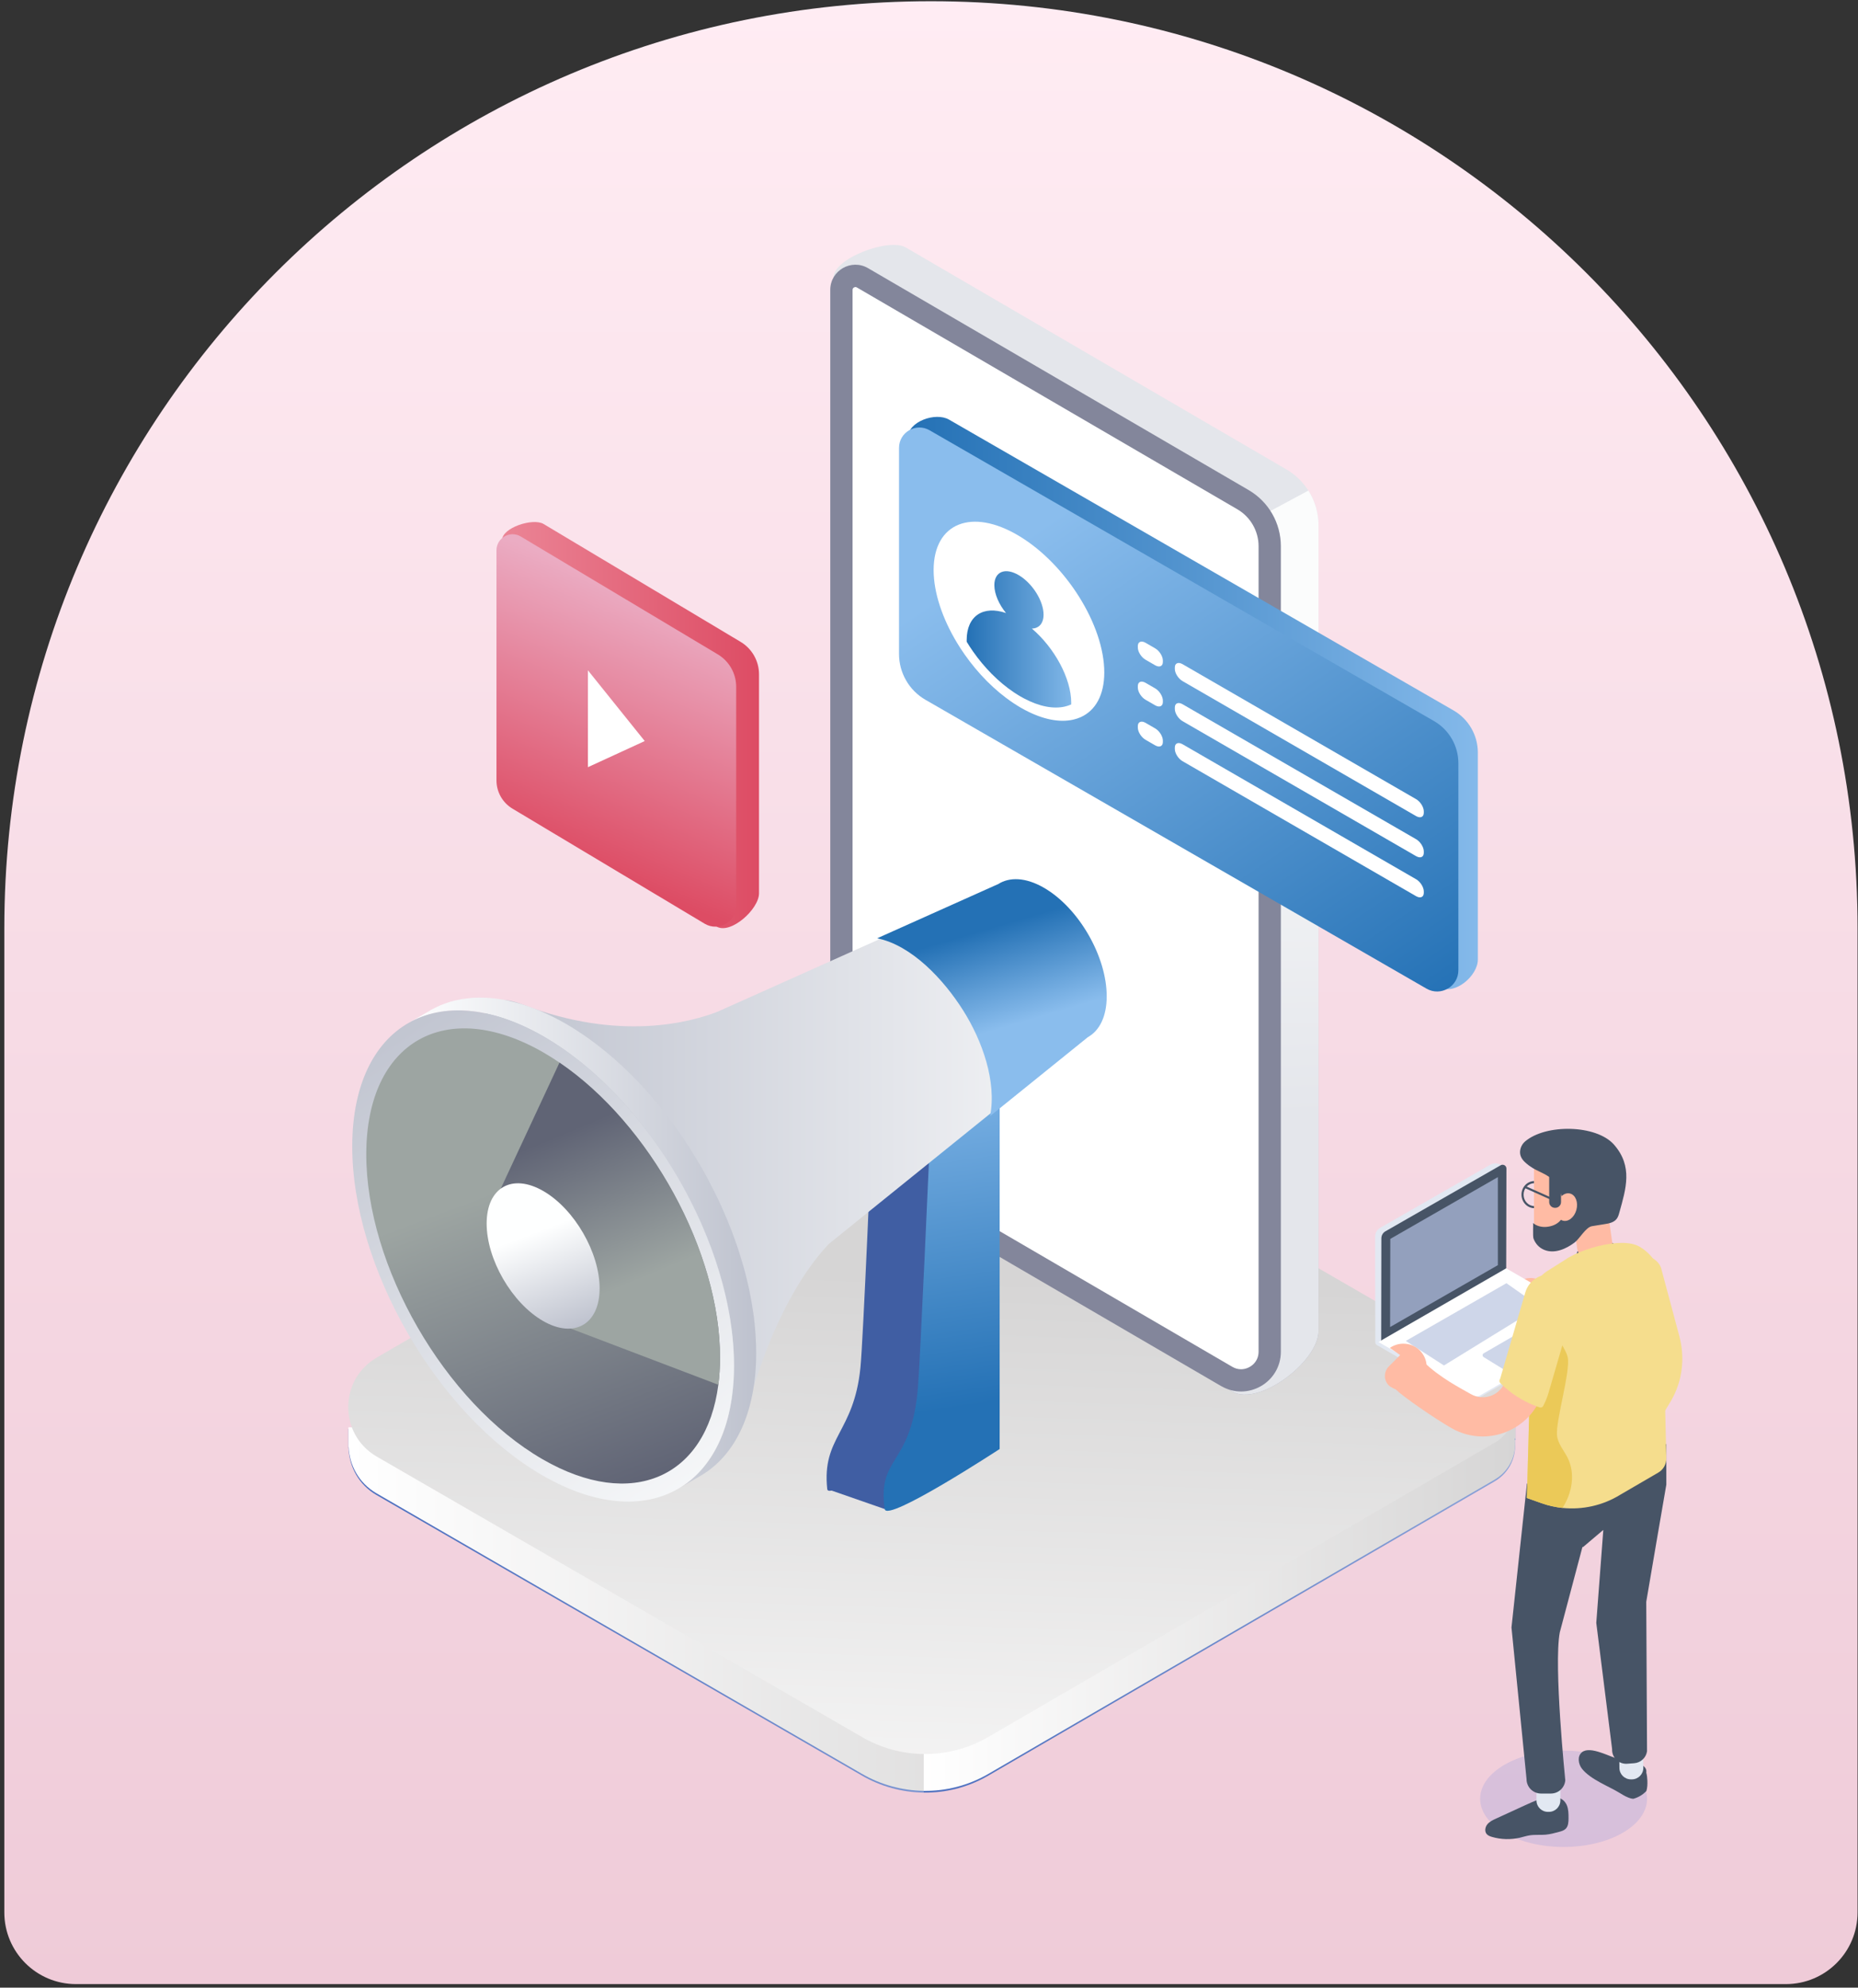 <svg width="389" height="416" viewBox="0 0 389 416" fill="none" xmlns="http://www.w3.org/2000/svg">
<rect x="0" y="0" width="389" height="416" fill="#333333" stroke="none"/>
<path d="M0.906 194.258C0.906 87.115 87.763 0.258 194.906 0.258C302.049 0.258 388.906 87.115 388.906 194.258V400.258C388.906 408.542 382.191 415.258 373.906 415.258H15.906C7.622 415.258 0.906 408.542 0.906 400.258V194.258Z" fill="url(#paint0_linear_2001_1048)"/>
<path d="M241.831 306.329L193.4 375.176C188.873 375.11 184.376 373.906 180.372 371.563L78.809 312.889C75.065 310.704 73.175 306.995 72.982 303.184H72.951V299.074L241.836 306.339L241.831 306.329Z" fill="url(#paint1_linear_2001_1048)"/>
<path d="M317.289 296.361V301.416H317.157C317.548 304.739 316.146 308.189 312.858 310.079L206.692 371.757C202.556 374.104 197.963 375.242 193.4 375.176V365.37L241.832 306.33L317.284 296.361H317.289Z" fill="url(#paint2_linear_2001_1048)"/>
<path d="M241.831 305.969L193.4 374.816C188.873 374.75 184.376 373.545 180.372 371.203L78.809 312.528C75.065 310.344 73.175 306.635 72.982 302.824H72.951V298.713L241.836 305.979L241.831 305.969Z" fill="url(#paint3_linear_2001_1048)"/>
<path d="M317.289 296V301.056H317.157C317.548 304.378 316.146 307.828 312.858 309.719L206.692 371.396C202.556 373.743 197.963 374.882 193.4 374.816V365.009L241.832 305.969L317.284 296H317.289Z" fill="url(#paint4_linear_2001_1048)"/>
<path d="M180.368 363.49L78.82 304.821C70.874 300.156 70.95 288.638 78.962 284.085L183.594 223.277C189.742 219.781 197.287 219.832 203.389 223.409L312.955 286.783C318.783 290.203 318.727 298.652 312.853 301.99L206.692 363.668C198.517 368.317 188.477 368.251 180.368 363.49Z" fill="url(#paint5_linear_2001_1048)"/>
<path d="M174.494 58.105L181.709 229.729C181.709 234.892 184.443 239.652 188.894 242.249L225.268 268.05L257.959 291.239C263.507 294.476 276.047 284.985 276.047 278.557V109.967C276.047 107.34 275.29 104.814 273.923 102.675C272.78 100.872 271.205 99.342 269.299 98.23L189.625 51.785C186.119 49.737 174.499 54.041 174.499 58.105H174.494Z" fill="url(#paint6_linear_2001_1048)"/>
<path d="M225.273 128.832V268.045L257.964 291.234C263.513 294.471 276.052 284.979 276.052 278.552V109.966C276.052 107.34 275.295 104.814 273.929 102.675L225.273 128.827V128.832Z" fill="url(#paint7_linear_2001_1048)"/>
<path d="M255.652 290.091L181.018 246.588C176.567 243.992 173.828 239.226 173.828 234.074V60.671C173.828 56.612 178.233 54.081 181.739 56.124L261.424 102.569C265.6 105.003 268.166 109.474 268.166 114.306V282.896C268.166 289.319 261.2 293.323 255.652 290.086V290.091Z" fill="#83869B"/>
<path d="M259.829 286.575C261.597 286.575 263.502 285.173 263.502 282.907V114.311C263.502 111.15 261.805 108.198 259.077 106.603L179.392 60.158C179.255 60.077 179.159 60.072 179.103 60.072C178.981 60.072 178.498 60.178 178.498 60.676V234.079C178.498 237.559 180.368 240.811 183.371 242.564L258.005 286.067C258.584 286.407 259.199 286.575 259.834 286.575H259.829Z" fill="white"/>
<path d="M197.846 144.237L301.584 206.621C304.551 208.328 309.408 204.248 309.408 200.829V157.509C309.408 153.866 307.462 150.502 304.307 148.683L198.69 87.819C195.844 86.182 190.098 88.26 190.098 91.538L192.298 134.639C192.298 138.597 194.411 142.261 197.841 144.237H197.846Z" fill="url(#paint8_linear_2001_1048)"/>
<path d="M193.771 146.468L298.662 206.916C301.629 208.623 305.333 206.484 305.333 203.06V159.74C305.333 156.097 303.387 152.733 300.232 150.914L194.614 90.049C191.769 88.413 188.223 90.461 188.223 93.743V136.87C188.223 140.828 190.336 144.492 193.766 146.468H193.771Z" fill="url(#paint9_linear_2001_1048)"/>
<path d="M195.469 119.305C195.469 124.076 197.339 129.528 200.387 134.564C200.875 135.371 201.393 136.164 201.937 136.941C204.736 140.945 208.263 144.542 212.124 147.119C212.393 147.296 212.658 147.464 212.927 147.637C213.059 147.723 213.196 147.804 213.333 147.886C213.465 147.967 213.603 148.048 213.74 148.125C214.009 148.277 214.278 148.429 214.543 148.572C218.404 150.629 221.925 151.259 224.725 150.609C225.268 150.487 225.787 150.309 226.28 150.091C229.328 148.719 231.198 145.503 231.198 140.737C231.198 130.87 223.195 118.076 213.333 112.157C203.466 106.242 195.469 109.443 195.469 119.311V119.305Z" fill="white"/>
<path d="M202.389 133.969C202.389 134.086 202.389 134.198 202.394 134.32C202.805 135 203.242 135.671 203.705 136.332C206.072 139.716 209.05 142.754 212.312 144.929C212.535 145.076 212.764 145.223 212.993 145.366C213.104 145.437 213.221 145.508 213.333 145.574C213.445 145.64 213.562 145.711 213.673 145.777C213.902 145.909 214.126 146.031 214.354 146.153C217.616 147.891 220.594 148.424 222.956 147.876C223.419 147.769 223.856 147.622 224.272 147.434C224.272 147.322 224.277 147.21 224.277 147.098C224.277 141.987 220.777 135.6 216.041 131.556C217.504 131.525 218.485 130.494 218.485 128.644C218.485 125.799 216.178 122.105 213.333 120.403C210.488 118.696 208.181 119.62 208.181 122.466C208.181 124.315 209.162 126.52 210.625 128.304C205.889 126.673 202.389 128.863 202.389 133.974V133.969Z" fill="url(#paint10_linear_2001_1048)"/>
<path d="M241.848 139.238L239.835 138.074C238.946 137.561 238.22 136.413 238.22 135.523V135.208C238.22 134.319 238.946 134.014 239.835 134.528L241.848 135.691C242.737 136.204 243.463 137.353 243.463 138.242V138.557C243.463 139.446 242.737 139.751 241.848 139.238Z" fill="white"/>
<path d="M296.477 170.801L247.584 142.551C246.694 142.037 245.968 140.889 245.968 140V139.685C245.968 138.796 246.694 138.491 247.584 139.004L296.477 167.254C297.367 167.767 298.093 168.916 298.093 169.805V170.12C298.093 171.009 297.367 171.314 296.477 170.801Z" fill="white"/>
<path d="M241.848 147.616L239.835 146.453C238.946 145.94 238.22 144.791 238.22 143.902V143.587C238.22 142.698 238.946 142.393 239.835 142.906L241.848 144.07C242.737 144.583 243.463 145.731 243.463 146.621V146.936C243.463 147.825 242.737 148.13 241.848 147.616Z" fill="white"/>
<path d="M296.477 179.184L247.584 150.934C246.694 150.421 245.968 149.273 245.968 148.384V148.069C245.968 147.18 246.694 146.875 247.584 147.388L296.477 175.638C297.367 176.151 298.093 177.299 298.093 178.189V178.504C298.093 179.393 297.367 179.698 296.477 179.184Z" fill="white"/>
<path d="M241.848 155.995L239.835 154.831C238.946 154.318 238.22 153.17 238.22 152.281V151.966C238.22 151.077 238.946 150.772 239.835 151.285L241.848 152.448C242.737 152.962 243.463 154.11 243.463 154.999V155.314C243.463 156.203 242.737 156.508 241.848 155.995Z" fill="white"/>
<path d="M296.477 187.563L247.584 159.313C246.694 158.8 245.968 157.651 245.968 156.762V156.447C245.968 155.558 246.694 155.253 247.584 155.766L296.477 184.016C297.367 184.529 298.093 185.678 298.093 186.567V186.882C298.093 187.771 297.367 188.076 296.477 187.563Z" fill="white"/>
<path d="M197.261 224.659L182.552 236.721C182.552 236.721 180.728 280.427 180.143 286.24C178.772 299.918 172.05 300.7 173.193 311.644C173.228 311.99 173.533 312.081 174.123 311.97L185.229 315.836L195.925 304.602L195.823 299.989C196.728 299.415 197.261 299.074 197.261 299.074V224.659Z" fill="#405EA3"/>
<path d="M194.589 240.913C194.589 240.913 192.663 284.609 192.181 290.432C190.814 306.955 183.65 304.607 185.225 315.836C185.637 318.748 209.293 303.266 209.293 303.266V228.851L194.584 240.913H194.589Z" fill="url(#paint11_linear_2001_1048)"/>
<path d="M224.516 213.643C224.541 204.919 218.403 194.29 210.807 189.905C206.824 187.608 203.242 187.497 200.722 189.158L200.711 189.143L152.58 210.696L150.283 211.723C144.78 213.887 129.761 218.099 109.397 210.224C83.489 200.209 126.774 274.782 126.774 274.782L155.598 298.165C155.598 298.165 160.852 273.832 173.483 260.383L180.667 254.58L220.395 222.514C222.925 221.102 224.495 218.033 224.511 213.638L224.516 213.643Z" fill="url(#paint12_linear_2001_1048)"/>
<path d="M90.028 211.484C90.1 211.443 90.176 211.397 90.247 211.357C90.328 211.311 90.42 211.275 90.506 211.23C90.984 210.97 91.476 210.732 91.979 210.508C92.071 210.467 92.162 210.412 92.254 210.376C92.33 210.345 92.411 210.325 92.493 210.295C93.082 210.056 93.676 209.842 94.296 209.66C94.322 209.654 94.342 209.639 94.367 209.634H94.383C95.033 209.441 95.699 209.294 96.379 209.172C96.461 209.157 96.532 209.131 96.613 209.116C96.72 209.096 96.827 209.096 96.933 209.08C97.523 208.989 98.127 208.918 98.737 208.867C98.834 208.857 98.925 208.841 99.027 208.831C99.062 208.831 99.098 208.831 99.128 208.831C99.885 208.786 100.658 208.786 101.445 208.811C101.521 208.811 101.593 208.811 101.674 208.811C101.923 208.821 102.177 208.847 102.431 208.867C102.609 208.882 102.781 208.887 102.959 208.908C103.493 208.958 104.031 209.019 104.575 209.101C104.595 209.101 104.621 209.101 104.641 209.111H104.651C105.246 209.202 105.845 209.314 106.45 209.446C106.643 209.487 106.836 209.543 107.029 209.588C107.405 209.675 107.786 209.761 108.167 209.863C108.203 209.873 108.243 209.888 108.279 209.898C108.99 210.096 109.707 210.315 110.433 210.564C110.581 210.615 110.728 210.676 110.875 210.727C111.46 210.935 112.044 211.153 112.638 211.397C112.715 211.428 112.796 211.453 112.872 211.484C113.014 211.545 113.167 211.621 113.309 211.682C113.939 211.951 114.574 212.241 115.209 212.551C115.453 212.667 115.692 212.784 115.936 212.906C116.774 213.328 117.618 213.775 118.466 214.268C119.112 214.639 119.747 215.03 120.382 215.431C120.585 215.558 120.788 215.696 120.986 215.828C121.418 216.107 121.85 216.392 122.282 216.686C122.516 216.849 122.75 217.012 122.983 217.179C123.38 217.459 123.776 217.743 124.167 218.038C124.406 218.216 124.645 218.394 124.878 218.571C125.275 218.871 125.666 219.181 126.057 219.496C126.276 219.674 126.499 219.847 126.718 220.025C127.165 220.39 127.607 220.766 128.049 221.148C128.206 221.28 128.364 221.412 128.522 221.549C129.116 222.067 129.705 222.601 130.29 223.149C130.412 223.261 130.534 223.383 130.656 223.5C131.042 223.866 131.428 224.232 131.814 224.608C131.87 224.664 131.926 224.725 131.982 224.78C132.673 225.461 133.353 226.157 134.024 226.874C134.05 226.904 134.08 226.935 134.105 226.96C134.751 227.646 135.381 228.352 136.006 229.064C136.062 229.13 136.123 229.191 136.184 229.262C136.26 229.348 136.326 229.44 136.402 229.526C137.408 230.69 138.389 231.884 139.344 233.108C139.369 233.144 139.4 233.174 139.43 233.21C139.501 233.306 139.573 233.408 139.644 233.499C140.401 234.485 141.143 235.491 141.869 236.517C141.94 236.619 142.016 236.716 142.088 236.817C142.123 236.863 142.154 236.914 142.184 236.959C142.875 237.95 143.551 238.956 144.206 239.977C144.267 240.074 144.338 240.171 144.399 240.267C144.496 240.414 144.577 240.567 144.674 240.714C145.202 241.553 145.72 242.396 146.224 243.25C146.3 243.382 146.386 243.514 146.467 243.646C146.498 243.697 146.523 243.748 146.554 243.798C147.123 244.779 147.677 245.77 148.21 246.771C148.256 246.852 148.302 246.928 148.342 247.01C148.429 247.172 148.505 247.34 148.591 247.507C149.008 248.305 149.414 249.103 149.811 249.911C149.892 250.078 149.983 250.241 150.065 250.409C150.11 250.51 150.156 250.612 150.202 250.708C150.69 251.725 151.157 252.751 151.609 253.777C151.625 253.808 151.64 253.838 151.655 253.874C151.701 253.986 151.741 254.097 151.792 254.204C152.189 255.134 152.57 256.069 152.935 257.004C152.996 257.156 153.062 257.309 153.123 257.456C153.174 257.583 153.21 257.71 153.261 257.837C153.682 258.945 154.084 260.052 154.455 261.165C154.46 261.185 154.47 261.206 154.48 261.231C154.5 261.297 154.521 261.363 154.541 261.429C154.922 262.578 155.268 263.726 155.593 264.869C155.633 265.011 155.684 265.159 155.725 265.301C155.76 265.433 155.796 265.57 155.832 265.702C155.923 266.043 156.009 266.388 156.101 266.729C156.218 267.186 156.335 267.648 156.446 268.106C156.528 268.456 156.609 268.802 156.685 269.152C156.741 269.396 156.802 269.64 156.853 269.884C156.888 270.057 156.919 270.229 156.954 270.402C157.061 270.925 157.163 271.449 157.254 271.972C157.32 272.333 157.386 272.694 157.447 273.054C157.539 273.593 157.615 274.132 157.691 274.67C157.727 274.924 157.772 275.178 157.808 275.427C157.818 275.493 157.818 275.559 157.828 275.625C157.976 276.779 158.082 277.917 158.164 279.055C158.179 279.294 158.194 279.538 158.209 279.776C158.275 280.94 158.326 282.104 158.321 283.247C158.286 295.842 153.835 304.709 146.666 308.875L142.047 311.558C149.221 307.391 153.667 298.525 153.703 285.929C153.703 284.786 153.662 283.623 153.591 282.459C153.576 282.22 153.565 281.977 153.545 281.738C153.464 280.6 153.352 279.456 153.21 278.308C153.169 277.993 153.123 277.673 153.078 277.358C153.001 276.819 152.925 276.281 152.834 275.737C152.773 275.376 152.707 275.016 152.641 274.66C152.544 274.137 152.448 273.613 152.341 273.09C152.255 272.673 152.168 272.257 152.072 271.84C151.995 271.489 151.914 271.144 151.833 270.793C151.726 270.336 151.609 269.879 151.492 269.422C151.406 269.076 151.315 268.731 151.223 268.385C151.147 268.111 151.066 267.836 150.989 267.557C150.664 266.403 150.314 265.255 149.938 264.107C149.907 264.021 149.887 263.934 149.856 263.853C149.485 262.74 149.079 261.627 148.662 260.52C148.556 260.245 148.449 259.966 148.342 259.692C147.976 258.752 147.595 257.817 147.194 256.887C147.133 256.745 147.077 256.602 147.016 256.46C146.569 255.429 146.096 254.407 145.609 253.386C145.482 253.122 145.35 252.858 145.223 252.593C144.826 251.786 144.42 250.983 144.003 250.185C143.876 249.941 143.749 249.697 143.622 249.453C143.089 248.452 142.535 247.462 141.966 246.481C141.859 246.298 141.747 246.115 141.64 245.932C141.137 245.079 140.619 244.23 140.091 243.397C139.938 243.153 139.781 242.904 139.623 242.66C138.968 241.639 138.292 240.633 137.601 239.642C137.494 239.49 137.388 239.342 137.281 239.195C136.56 238.174 135.818 237.168 135.056 236.182C134.954 236.05 134.857 235.918 134.756 235.786C133.801 234.561 132.82 233.367 131.814 232.204C131.682 232.051 131.555 231.899 131.423 231.746C130.798 231.03 130.163 230.329 129.522 229.643C129.497 229.612 129.472 229.582 129.441 229.556C128.77 228.84 128.09 228.149 127.399 227.463C126.962 227.031 126.52 226.604 126.072 226.183C125.951 226.066 125.834 225.949 125.707 225.832C125.122 225.288 124.533 224.755 123.939 224.232C123.781 224.094 123.623 223.962 123.466 223.83C123.024 223.449 122.582 223.073 122.135 222.707C121.916 222.53 121.693 222.352 121.474 222.179C121.083 221.864 120.687 221.554 120.29 221.254C120.057 221.071 119.818 220.893 119.579 220.721C119.188 220.426 118.792 220.142 118.395 219.862C118.161 219.699 117.928 219.532 117.694 219.369C117.267 219.075 116.83 218.79 116.398 218.511C116.195 218.378 115.997 218.241 115.794 218.114C115.159 217.713 114.518 217.322 113.878 216.951C113.03 216.458 112.186 216.016 111.348 215.589C111.104 215.467 110.865 215.35 110.621 215.233C109.981 214.923 109.351 214.634 108.721 214.364C108.498 214.268 108.269 214.166 108.05 214.075C107.456 213.831 106.872 213.613 106.287 213.404C106.14 213.353 105.993 213.292 105.845 213.242C105.119 212.993 104.402 212.774 103.691 212.576C103.269 212.459 102.858 212.363 102.441 212.266C102.248 212.22 102.055 212.164 101.862 212.124C101.252 211.992 100.647 211.88 100.053 211.788C100.028 211.788 100.007 211.788 99.987 211.778C99.443 211.697 98.905 211.631 98.371 211.585C98.193 211.57 98.021 211.56 97.843 211.545C97.513 211.519 97.187 211.504 96.862 211.489C96.08 211.458 95.302 211.463 94.545 211.509C94.413 211.519 94.286 211.534 94.154 211.545C93.539 211.59 92.94 211.661 92.35 211.758C92.167 211.788 91.979 211.814 91.796 211.849C91.116 211.976 90.45 212.124 89.8 212.312C89.769 212.322 89.744 212.332 89.713 212.342C89.099 212.525 88.499 212.739 87.91 212.977C87.737 213.049 87.569 213.12 87.396 213.196C86.893 213.414 86.4 213.658 85.923 213.917C85.765 214.004 85.603 214.08 85.445 214.166L90.064 211.484H90.028Z" fill="url(#paint13_linear_2001_1048)"/>
<path d="M113.842 216.951C91.775 204.208 73.825 214.441 73.748 239.8C73.677 265.159 91.511 296.051 113.578 308.789C135.644 321.532 153.595 311.299 153.666 285.94C153.737 260.581 135.903 229.689 113.837 216.951H113.842Z" fill="url(#paint14_linear_2001_1048)"/>
<path d="M76.686 241.481C76.62 264.986 93.143 293.612 113.599 305.415C132.342 316.242 147.89 309.175 150.395 289.816C150.618 288.063 150.746 286.204 150.746 284.248C150.806 262.019 136.041 235.222 117.135 222.392C116.043 221.651 114.945 220.949 113.832 220.309C93.387 208.506 76.747 217.982 76.686 241.476V241.481Z" fill="url(#paint15_linear_2001_1048)"/>
<path d="M104.845 248.773L119.529 278.079L150.396 289.822C150.619 288.069 150.746 286.209 150.746 284.253C150.807 262.024 136.042 235.227 117.136 222.397L104.84 248.773H104.845Z" fill="url(#paint16_linear_2001_1048)"/>
<path d="M113.751 249.276C107.217 245.506 101.907 248.534 101.887 256.038C101.866 263.543 107.146 272.689 113.675 276.459C120.204 280.229 125.518 277.201 125.539 269.696C125.559 262.191 120.28 253.046 113.751 249.276Z" fill="url(#paint17_linear_2001_1048)"/>
<path d="M207.291 233.591C208.694 226.35 205.655 217.819 201.651 211.473C197.576 205.01 190.875 197.831 183.645 196.378L208.887 185.073L208.897 185.088C211.31 183.498 214.745 183.599 218.566 185.804C225.847 190.006 231.731 200.199 231.705 208.562C231.695 212.774 230.186 215.716 227.762 217.067L207.291 233.591Z" fill="url(#paint18_linear_2001_1048)"/>
<path d="M113.797 109.661L154.983 134.294C157.417 135.711 158.911 138.313 158.911 141.128V186.953C158.911 190.326 152.946 195.626 150.029 193.929L112.141 166.67C110.027 165.435 108.721 163.174 108.721 160.725L105.104 113.056C105.104 110.454 111.541 108.351 113.792 109.656L113.797 109.661Z" fill="url(#paint19_linear_2001_1048)"/>
<path d="M109.016 112.278L150.202 136.91C152.636 138.328 154.13 140.929 154.13 143.744V189.569C154.13 192.943 150.471 195.041 147.56 193.344L107.365 169.286C105.251 168.051 103.945 165.79 103.945 163.341V115.189C103.945 112.588 106.765 110.967 109.016 112.273V112.278Z" fill="url(#paint20_linear_2001_1048)"/>
<path d="M123.09 140.294V160.567L134.984 155.095L123.09 140.294Z" fill="white"/>
<path d="M317.515 268.702C319.103 267.086 321.695 267.058 323.311 268.647C326.701 271.977 331.205 274.251 333.204 275.401C333.359 275.49 333.517 275.568 333.677 275.639C335.17 278.512 336.795 281.287 338.59 283.931C337.613 284.154 336.628 284.274 335.642 284.271C333.387 284.265 331.147 283.672 329.126 282.51C325.502 280.431 319.063 275.96 317.574 274.498C315.958 272.917 315.93 270.318 317.518 268.708L317.515 268.702Z" fill="#FFBBA4"/>
<g opacity="0.18">
<path d="M315.009 383.605C321.831 387.545 332.895 387.545 339.717 383.605C346.54 379.666 346.54 373.28 339.717 369.34C332.895 365.401 321.831 365.401 315.009 369.34C308.187 373.28 308.187 379.666 315.009 383.605Z" fill="#647DDD"/>
</g>
<path d="M288.987 256.958L312.024 243.762C312.438 243.524 312.976 243.413 313.439 243.518C314.091 243.669 314.703 243.873 314.703 244.445L314.737 265.856L312.71 267.055C313.374 267.376 333.593 277.22 333.627 277.245L333.677 278.07C333.677 278.425 333.488 278.756 333.179 278.935C329.737 280.928 309.574 292.585 309.574 292.585C308.91 292.969 308.094 292.969 307.43 292.585L288.264 281.509C288.063 281.394 287.94 281.181 287.94 280.95L287.906 258.815C287.906 258.049 288.32 257.341 288.984 256.961L288.987 256.958Z" fill="#E2E8F2"/>
<path d="M289.173 280.876L315.343 265.943L315.396 244.578C315.396 243.96 314.731 243.574 314.194 243.879L290.063 257.703C289.538 258.003 289.213 258.562 289.21 259.167L289.173 280.873V280.876Z" fill="#475466"/>
<path d="M313.601 264.788V246.364L291.08 259.291L291.036 277.743L313.601 264.788Z" fill="#93A0BD"/>
<path d="M289.188 280.873L315.342 265.789L333.84 276.479C334.375 276.788 334.375 277.561 333.84 277.87L309.762 291.786C309.237 292.089 308.591 292.089 308.066 291.786L289.188 280.876V280.873Z" fill="white"/>
<path d="M308.913 292.305C309.256 292.305 309.599 292.215 309.908 292.039L333.986 278.123C334.329 277.925 334.533 277.57 334.533 277.175C334.533 276.779 334.329 276.424 333.986 276.226L315.343 265.452L315.198 265.536L288.605 280.873L307.922 292.036C308.227 292.212 308.57 292.302 308.916 292.302L308.913 292.305ZM315.343 266.129L333.693 276.736C333.853 276.828 333.946 276.992 333.946 277.178C333.946 277.363 333.85 277.527 333.693 277.619L309.615 291.535C309.182 291.786 308.645 291.786 308.212 291.535L289.773 280.879L315.343 266.135V266.129Z" fill="white"/>
<path d="M310.649 283.227L319.109 278.342C319.359 278.197 319.665 278.203 319.912 278.354L324.534 281.203C324.676 281.29 324.763 281.444 324.76 281.614C324.76 281.781 324.67 281.932 324.522 282.016L316.065 286.9C315.945 286.972 315.809 287.006 315.673 287.006C315.531 287.006 315.389 286.965 315.262 286.888L310.637 284.039C310.494 283.95 310.408 283.798 310.411 283.628C310.411 283.462 310.501 283.31 310.649 283.227Z" fill="#CED6E9"/>
<path d="M322.345 273.454L315.396 268.566L294.324 280.65L302.317 285.782L322.345 273.454Z" fill="#CED6E9"/>
<path d="M330.804 249.484C330.804 249.484 330.779 249.496 330.764 249.511C330.751 249.459 330.751 249.394 330.751 249.342C330.751 249.394 330.764 249.447 330.804 249.487V249.484Z" fill="#475466"/>
<path d="M334.894 266.607C337.635 266.607 339.782 265.069 339.782 263.101C339.782 261.132 337.635 259.594 334.894 259.594C332.154 259.594 330.006 261.132 330.006 263.101C330.006 265.069 332.154 266.607 334.894 266.607Z" fill="#475466"/>
<path d="M336.433 252.209L337.765 261.589C337.95 262.887 336.424 263.941 334.357 263.941C332.29 263.941 330.464 262.887 330.282 261.589H330.248L328.916 252.209H336.436H336.433Z" fill="#FFBBA4"/>
<path d="M321.232 252.858C322.715 252.858 323.92 251.588 323.92 250.025C323.92 248.461 322.715 247.194 321.232 247.194C319.749 247.194 318.544 248.464 318.544 250.025C318.544 251.585 319.749 252.858 321.232 252.858ZM321.232 247.636C322.471 247.636 323.478 248.708 323.478 250.028C323.478 251.347 322.471 252.419 321.232 252.419C319.993 252.419 318.983 251.347 318.983 250.028C318.983 248.708 319.99 247.636 321.232 247.636Z" fill="#475466"/>
<path d="M333.853 253.324C334.675 252.101 335.472 254.968 335.676 253.673C335.889 252.333 337.666 252.895 337.672 251.523C337.675 250.55 336.779 249.512 336.377 248.668C335.895 247.658 335.305 246.839 334.388 246.184C333.281 245.396 331.978 244.951 330.677 244.587C329.222 244.179 327.735 243.876 326.234 243.703L325.82 242.254H321.164V255.852C321.164 255.985 321.194 256.176 321.253 256.417C322.066 259.794 325.702 261.592 328.879 260.319L333.856 253.321L333.853 253.324Z" fill="#FFBBA4"/>
<path d="M318.362 241.902C318.547 242.47 318.933 242.943 319.366 243.32C321.42 245.211 323.336 245.307 325.085 246.913C326.29 248.016 327.464 250.949 327.387 253.216C327.418 253.297 327.433 253.374 327.449 253.454C327.433 253.516 327.402 253.566 327.371 253.627C327.294 254.369 327.078 254.999 326.676 255.456C325.95 256.275 324.869 256.686 323.787 256.779C322.783 256.875 321.686 256.606 320.96 255.96C321.047 256.037 320.877 258.735 321.065 259.229C321.47 260.301 322.218 261.126 323.265 261.571C325.449 262.498 327.918 261.376 329.682 260.035C330.751 259.223 332.009 256.841 333.307 256.631C334.187 256.488 335.068 256.346 335.948 256.204C336.875 256.062 337.91 255.858 338.482 255.086C338.775 254.709 338.914 254.217 339.038 253.763C340.428 248.783 341.908 244.108 337.904 239.554C334.196 235.361 323.599 235.188 319.27 238.923C318.451 239.634 318.019 240.861 318.359 241.902H318.362Z" fill="#475466"/>
<path d="M327.977 257.462L333.853 255.531L334.215 248.783H327.977V257.462Z" fill="#475466"/>
<path d="M330.038 253.226C329.611 254.789 328.341 255.796 327.204 255.472C326.067 255.147 325.49 253.618 325.919 252.055C326.345 250.491 327.615 249.484 328.752 249.808C329.889 250.133 330.467 251.662 330.038 253.226Z" fill="#FFBBA4"/>
<path d="M319.424 248.252L325.438 250.949L325.258 251.35L319.245 248.652L319.424 248.252Z" fill="#475466"/>
<path d="M325.554 243.283H325.619C326.286 243.283 326.827 243.824 326.827 244.491V251.582C326.827 252.249 326.286 252.79 325.619 252.79H325.554C324.887 252.79 324.346 252.249 324.346 251.582V244.491C324.346 243.824 324.887 243.283 325.554 243.283Z" fill="#475466"/>
<path d="M343.957 280.227C344.587 282.572 344.562 284.942 343.929 287.157C343.632 288.251 343.178 289.311 342.582 290.299L335.652 301.694C334.768 303.156 335.627 305.065 337.595 305.936C337.904 306.069 338.219 306.177 338.525 306.248C340.246 306.641 342.001 306.103 342.752 304.861L349.679 293.479C350.689 291.81 351.406 290.009 351.817 288.14C352.413 285.374 352.352 282.461 351.582 279.6L347.8 265.486C347.331 263.79 345.254 262.541 343.16 262.727C341.052 262.897 339.721 264.417 340.172 266.119L343.957 280.221V280.227Z" fill="#F5DD8D"/>
<path d="M331.208 366.726C333.006 365.314 337.125 367.777 339.099 368.215C340.375 368.5 345.031 368.765 344.67 370.978C344.818 371.524 344.88 372.118 344.902 372.674C344.926 373.394 344.908 374.16 344.698 374.834C343.928 375.658 343.005 376.187 341.966 376.474C341.843 376.462 341.719 376.456 341.599 376.431C340.715 376.236 339.924 375.754 339.155 375.282C336.717 373.789 333.068 372.476 331.236 370.221C330.417 369.213 330.192 367.529 331.211 366.729L331.208 366.726Z" fill="#475466"/>
<path d="M325.974 376.27C326.886 376.252 327.68 376.975 328.035 377.815C328.39 378.656 328.396 379.595 328.396 380.506C328.396 381.303 328.362 382.196 327.794 382.756C327.426 383.117 326.907 383.265 326.41 383.398C325.474 383.652 324.534 383.905 323.57 383.988C322.477 384.081 321.367 383.954 320.283 384.121C319.591 384.226 318.923 384.449 318.244 384.609C316.319 385.061 314.28 385.008 312.379 384.458C311.956 384.334 311.517 384.174 311.239 383.831C310.779 383.262 310.94 382.379 311.4 381.813C311.863 381.248 312.549 380.923 313.214 380.621C315.213 379.703 317.212 378.785 319.211 377.868C321.17 376.969 323.2 376.051 325.356 376.002C326.045 375.986 326.954 376.298 326.892 376.984L325.974 376.27Z" fill="#475466"/>
<path d="M341.483 372.41L341.68 372.408C343.009 372.391 344.071 371.3 344.054 369.974L344.004 365.918C343.988 364.592 342.896 363.528 341.571 363.544L341.373 363.546C340.044 363.563 338.983 364.654 338.999 365.98L339.049 370.036C339.066 371.362 340.157 372.427 341.483 372.41Z" fill="#E2E8F2"/>
<path d="M324.281 379.212H324.083C322.756 379.212 321.68 378.136 321.68 376.808V372.751C321.68 371.424 322.756 370.348 324.083 370.348H324.281C325.609 370.348 326.685 371.424 326.685 372.751V376.808C326.685 378.136 325.609 379.212 324.281 379.212Z" fill="#E2E8F2"/>
<path d="M319.681 310.59L324.72 298.509L348.869 302.26V310.732C348.869 310.732 344.803 334.306 344.667 335.249L344.831 366.523C344.633 367.888 343.512 368.929 342.137 369.031L340.672 369.14C338.911 369.269 337.434 367.83 337.518 366.065L334.205 339.658L335.676 320.199L331.425 323.798L331.31 323.758L326.565 341.647C325.258 348.565 327.717 372.606 327.717 372.606C327.584 374.173 326.277 375.375 324.705 375.375H322.625C320.957 375.375 319.603 374.021 319.603 372.353L316.452 340.625L319.678 310.596L319.681 310.59Z" fill="#475466"/>
<path d="M348.032 269.206L348.869 305.189C348.9 306.425 348.254 307.583 347.185 308.204L339.22 312.842C335.565 315.094 331.323 316.024 327.133 315.601C325.668 315.444 324.201 315.128 322.783 314.625L319.677 313.522L320.827 271.446C320.889 269.805 321.537 268.279 322.64 267.111C323.051 266.654 323.54 266.261 324.09 265.928L326.864 264.179L327.637 263.691C329.731 262.226 333.797 260.712 337.456 260.271C338.182 260.175 338.874 260.128 339.535 260.128C341 260.128 342.31 260.363 343.255 260.916C346.203 262.634 348.029 265.786 348.029 269.206H348.032Z" fill="#F5DD8D"/>
<path d="M327.133 315.598C325.669 315.44 324.201 315.125 322.783 314.621L319.678 313.518L320.827 271.443C320.889 269.802 321.538 268.276 322.641 267.108C323.256 267.17 323.87 267.265 324.47 267.408C324.643 267.454 324.831 267.519 324.973 267.612C325.823 267.849 326.63 268.18 327.21 268.795C328.582 270.229 328.252 272.561 327.572 274.437C326.911 276.328 325.996 278.299 326.515 280.221C326.892 281.592 327.949 282.711 328.233 284.114C328.817 287.077 325.681 297.412 325.981 300.421C326.154 302.139 327.399 303.526 328.187 305.056C329.858 308.38 329.179 312.446 327.13 315.598H327.133Z" fill="#EBC958"/>
<path d="M292.309 290.871C293.798 292.335 300.237 296.803 303.862 298.882C305.882 300.044 308.125 300.637 310.378 300.643C312.059 300.65 313.746 300.331 315.365 299.676C318.42 298.45 320.846 296.176 322.261 293.281C322.598 292.604 322.87 291.89 323.089 291.146L328.338 273.126C328.972 270.957 327.72 268.68 325.551 268.047C323.376 267.413 321.099 268.659 320.466 270.834L315.216 288.853C315.216 288.853 315.21 288.878 315.204 288.887C314.771 290.342 313.715 291.504 312.3 292.076C310.869 292.65 309.281 292.539 307.943 291.773C305.944 290.623 301.442 288.349 298.05 285.019C296.434 283.431 293.839 283.458 292.254 285.074C290.669 286.684 290.693 289.286 292.309 290.864V290.871Z" fill="#FFBBA4"/>
<path d="M314.104 288.476L319.341 270.513C319.737 269.159 320.633 268.041 321.868 267.364C323.104 266.687 324.529 266.533 325.882 266.928C327.232 267.324 328.348 268.22 329.027 269.453C329.704 270.689 329.861 272.11 329.466 273.46L324.217 291.482C323.972 292.31 323.67 293.092 323.314 293.806L323.095 294.251C322.962 294.52 322.647 294.649 322.363 294.554L321.893 294.396C321.621 294.303 321.343 294.201 321.093 294.096C318.603 293.092 316.282 291.584 314.391 289.734L314.098 289.446C313.912 289.264 313.863 288.983 313.977 288.748L314.11 288.479L314.104 288.476Z" fill="#F5DD8D"/>
<path d="M293.144 283.613C293.144 283.613 292.199 282.93 290.981 282.111C292.026 281.379 293.367 281.036 294.794 281.32C296.704 281.7 298.239 283.242 298.604 285.155C299.206 288.291 296.818 291.031 293.793 291.031C292.838 291.031 291.945 290.759 291.191 290.287C289.696 289.347 289.538 287.215 290.787 285.967L293.141 283.613H293.144Z" fill="#FFBBA4"/>
<defs>
<linearGradient id="paint0_linear_2001_1048" x1="194.906" y1="0.258" x2="194.906" y2="415.258" gradientUnits="userSpaceOnUse">
<stop stop-color="#FFECF3"/>
<stop offset="1" stop-color="#EFCBD8"/>
</linearGradient>
<linearGradient id="paint1_linear_2001_1048" x1="72.946" y1="337.12" x2="241.831" y2="337.12" gradientUnits="userSpaceOnUse">
<stop stop-color="#4C6FBF"/>
<stop offset="1" stop-color="#8CA3D8"/>
</linearGradient>
<linearGradient id="paint2_linear_2001_1048" x1="193.4" y1="335.769" x2="317.289" y2="335.769" gradientUnits="userSpaceOnUse">
<stop stop-color="#4C6FBF"/>
<stop offset="1" stop-color="#8CA3D8"/>
</linearGradient>
<linearGradient id="paint3_linear_2001_1048" x1="72.946" y1="336.759" x2="241.831" y2="336.759" gradientUnits="userSpaceOnUse">
<stop stop-color="white"/>
<stop offset="1" stop-color="#D6D5D5"/>
</linearGradient>
<linearGradient id="paint4_linear_2001_1048" x1="193.4" y1="335.408" x2="317.289" y2="335.408" gradientUnits="userSpaceOnUse">
<stop stop-color="white"/>
<stop offset="1" stop-color="#D6D5D5"/>
</linearGradient>
<linearGradient id="paint5_linear_2001_1048" x1="191.322" y1="409.64" x2="195.997" y2="267.1" gradientUnits="userSpaceOnUse">
<stop stop-color="white"/>
<stop offset="1" stop-color="#D6D5D5"/>
</linearGradient>
<linearGradient id="paint6_linear_2001_1048" x1="227.021" y1="235.232" x2="225.603" y2="112.583" gradientUnits="userSpaceOnUse">
<stop offset="0.02" stop-color="#A4A6B6"/>
<stop offset="1" stop-color="#E4E6EB"/>
</linearGradient>
<linearGradient id="paint7_linear_2001_1048" x1="249.149" y1="138.526" x2="252.03" y2="234.404" gradientUnits="userSpaceOnUse">
<stop stop-color="#FBFCFC"/>
<stop offset="1" stop-color="#E4E6EB"/>
</linearGradient>
<linearGradient id="paint8_linear_2001_1048" x1="190.103" y1="147.133" x2="309.408" y2="147.133" gradientUnits="userSpaceOnUse">
<stop stop-color="#2471B5"/>
<stop offset="1" stop-color="#84B9EA"/>
</linearGradient>
<linearGradient id="paint9_linear_2001_1048" x1="292.783" y1="216.158" x2="219.938" y2="108.935" gradientUnits="userSpaceOnUse">
<stop stop-color="#2471B5"/>
<stop offset="1" stop-color="#8ABDED"/>
</linearGradient>
<linearGradient id="paint10_linear_2001_1048" x1="202.389" y1="133.812" x2="224.282" y2="133.812" gradientUnits="userSpaceOnUse">
<stop stop-color="#2471B5"/>
<stop offset="1" stop-color="#81B7E8"/>
</linearGradient>
<linearGradient id="paint11_linear_2001_1048" x1="200.524" y1="294.674" x2="189.173" y2="216.966" gradientUnits="userSpaceOnUse">
<stop stop-color="#2471B5"/>
<stop offset="1" stop-color="#8ABDED"/>
</linearGradient>
<linearGradient id="paint12_linear_2001_1048" x1="101.14" y1="243.097" x2="224.516" y2="243.097" gradientUnits="userSpaceOnUse">
<stop stop-color="#BEC2CE"/>
<stop offset="1" stop-color="#F4F5F7"/>
</linearGradient>
<linearGradient id="paint13_linear_2001_1048" x1="158.296" y1="260.179" x2="85.415" y2="260.179" gradientUnits="userSpaceOnUse">
<stop stop-color="#BEC2CE"/>
<stop offset="1" stop-color="#FEFFFF"/>
</linearGradient>
<linearGradient id="paint14_linear_2001_1048" x1="78.24" y1="209.655" x2="156.192" y2="326.577" gradientUnits="userSpaceOnUse">
<stop stop-color="#BEC2CE"/>
<stop offset="1" stop-color="#FEFFFF"/>
</linearGradient>
<linearGradient id="paint15_linear_2001_1048" x1="131.961" y1="311.268" x2="107.939" y2="247.538" gradientUnits="userSpaceOnUse">
<stop stop-color="#606475"/>
<stop offset="1" stop-color="#9DA5A2"/>
</linearGradient>
<linearGradient id="paint16_linear_2001_1048" x1="118.111" y1="237.102" x2="131.398" y2="268.863" gradientUnits="userSpaceOnUse">
<stop stop-color="#606475"/>
<stop offset="1" stop-color="#9DA5A2"/>
</linearGradient>
<linearGradient id="paint17_linear_2001_1048" x1="119.543" y1="278.329" x2="111.871" y2="257.969" gradientUnits="userSpaceOnUse">
<stop stop-color="#BEC2CE"/>
<stop offset="1" stop-color="#FEFFFF"/>
</linearGradient>
<linearGradient id="paint18_linear_2001_1048" x1="205.838" y1="194.701" x2="211.696" y2="214.613" gradientUnits="userSpaceOnUse">
<stop stop-color="#2471B5"/>
<stop offset="1" stop-color="#8ABDED"/>
</linearGradient>
<linearGradient id="paint19_linear_2001_1048" x1="105.109" y1="151.757" x2="158.911" y2="151.757" gradientUnits="userSpaceOnUse">
<stop stop-color="#EB8596"/>
<stop offset="1" stop-color="#DD4C64"/>
</linearGradient>
<linearGradient id="paint20_linear_2001_1048" x1="139.857" y1="126.713" x2="117.923" y2="178.945" gradientUnits="userSpaceOnUse">
<stop stop-color="#EBACC3"/>
<stop offset="1" stop-color="#DD4C64"/>
</linearGradient>
</defs>
</svg>
